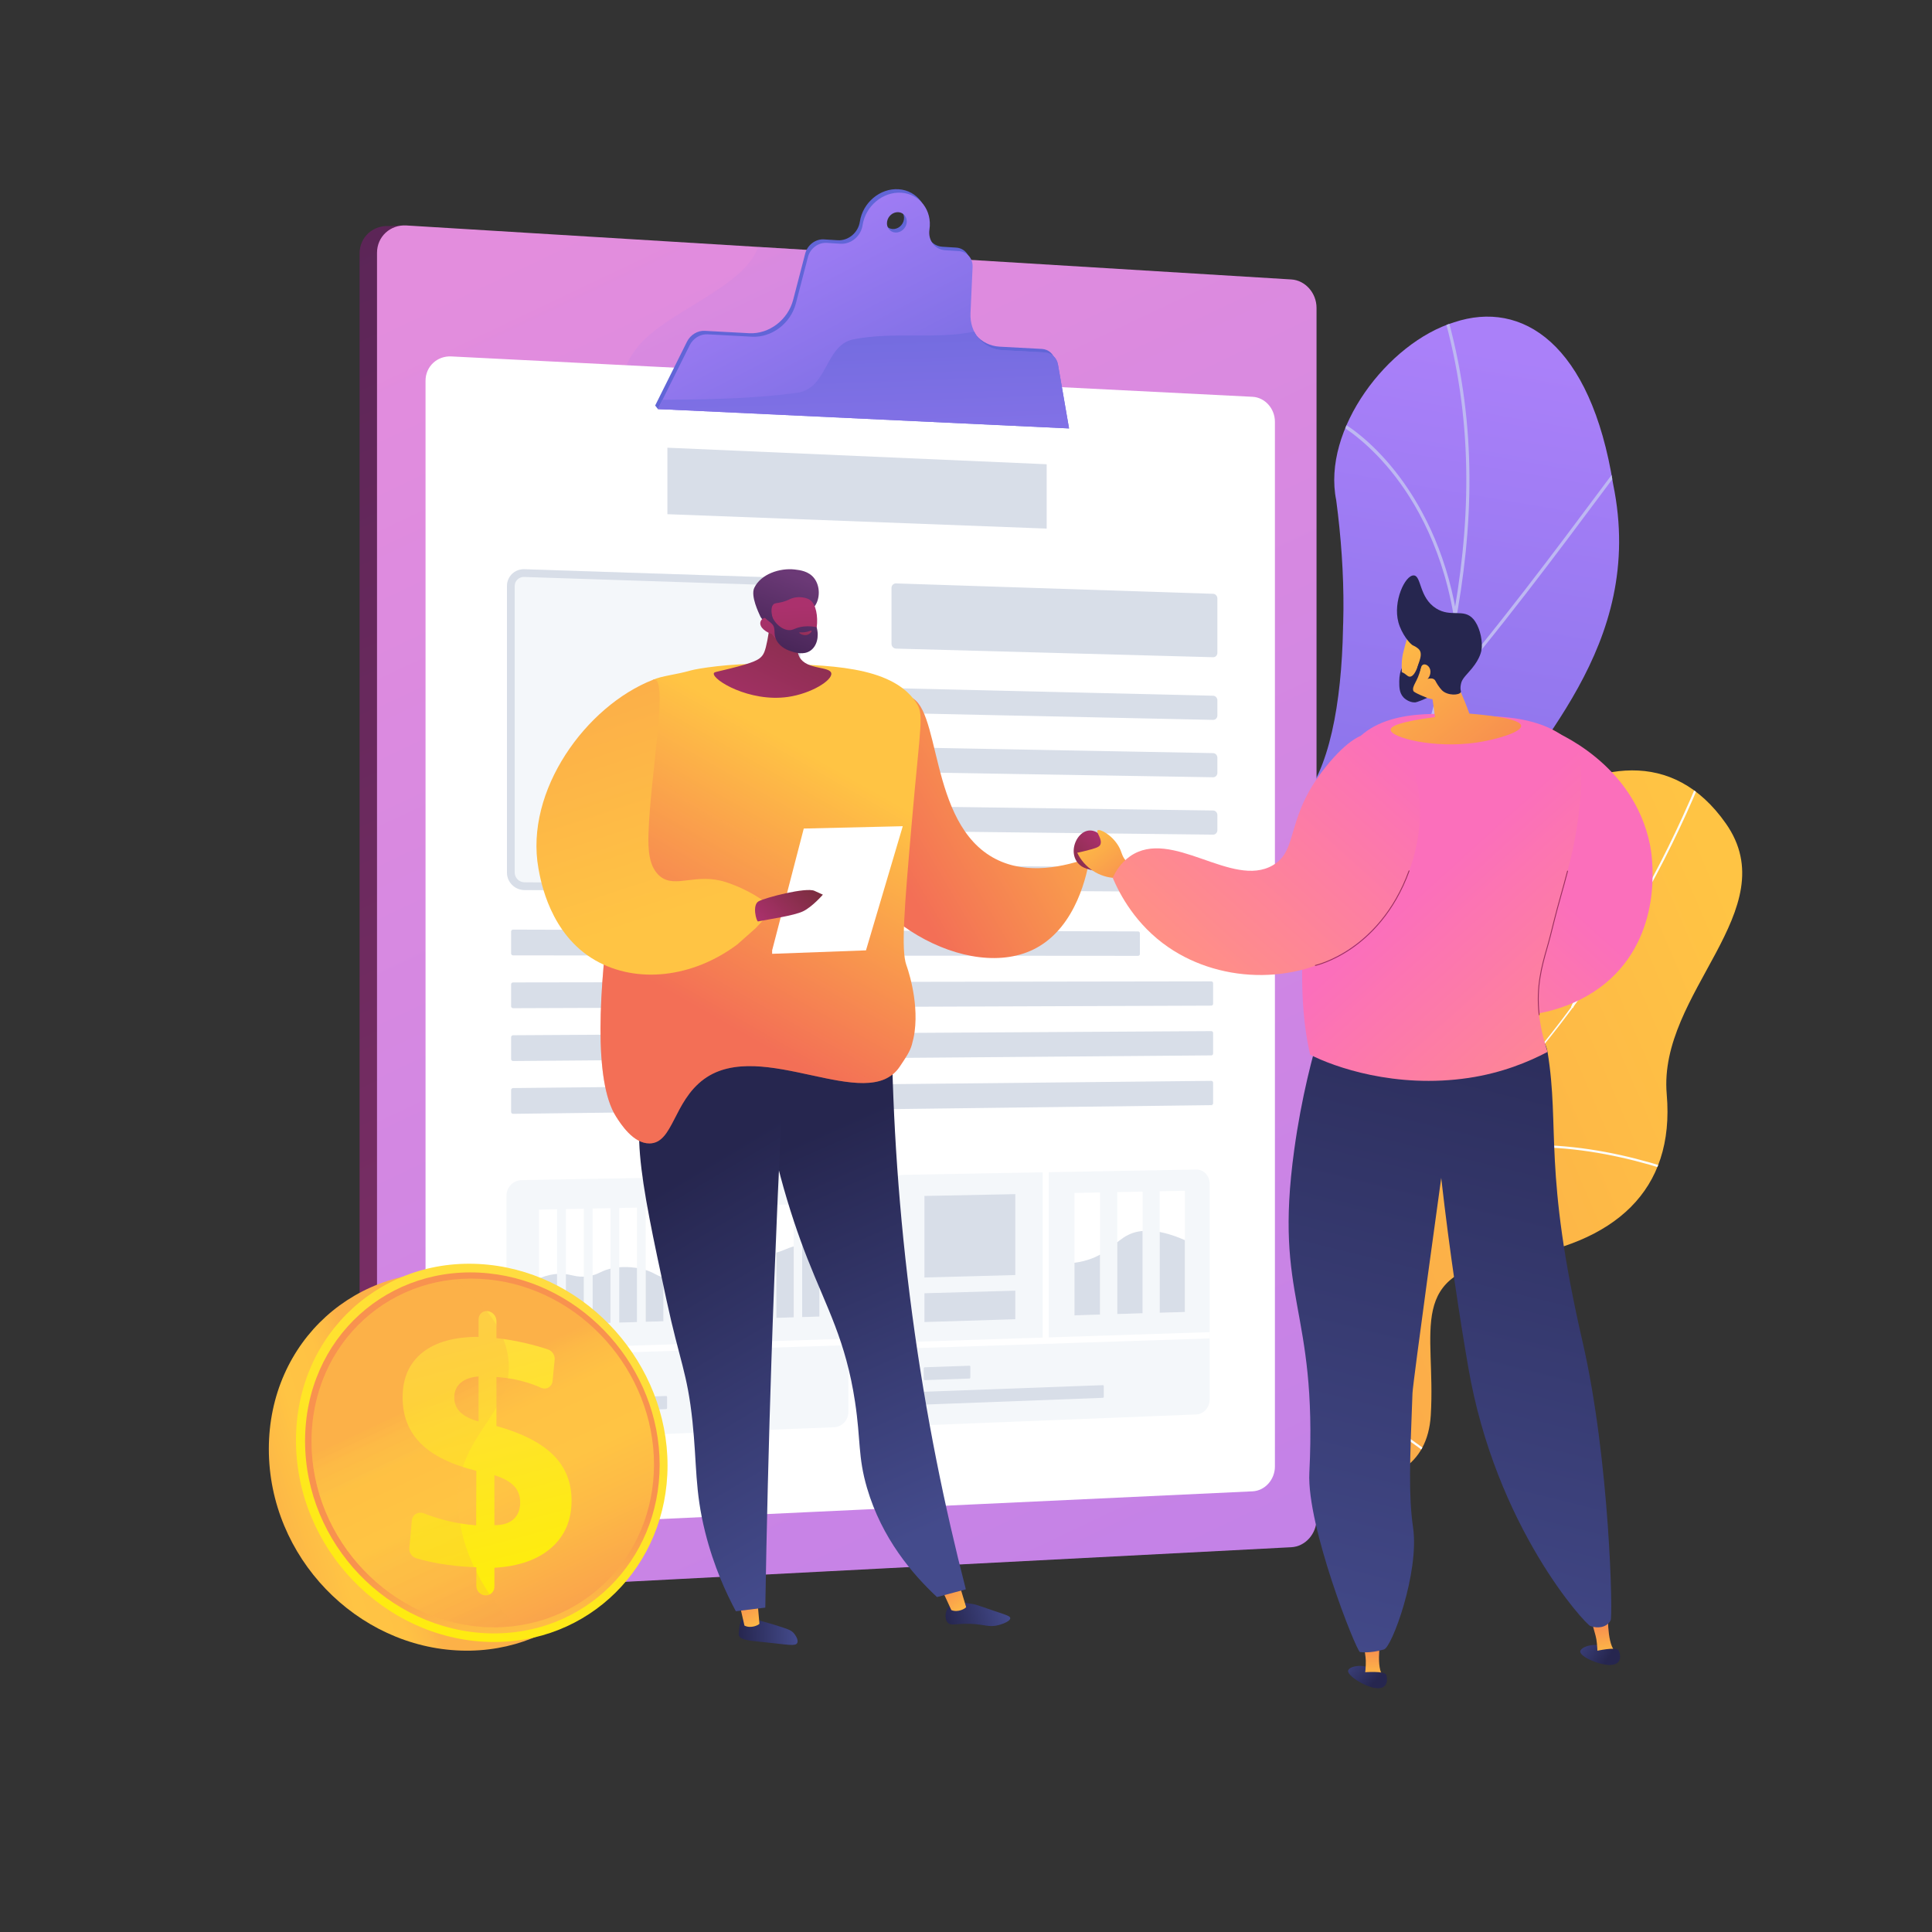 <?xml version="1.0" encoding="utf-8"?>
<!-- Generator: Adobe Illustrator 27.5.0, SVG Export Plug-In . SVG Version: 6.00 Build 0)  -->
<svg version="1.1" xmlns="http://www.w3.org/2000/svg" xmlns:xlink="http://www.w3.org/1999/xlink" x="0px" y="0px"
	 viewBox="0 0 3710 3710" style="enable-background:new 0 0 3710 3710;" xml:space="preserve">

<rect x="0" y="0" width="3710" height="3710" fill="#333333" stroke="none"/>

<g id="Illustration">
	<g>
		
		<g>
			<g>
				
					<linearGradient id="SVGID_1_" gradientUnits="userSpaceOnUse" x1="-4779.015" y1="-4185.861" x2="-4231.163" y2="-683.511" gradientTransform="matrix(-0.532 -0.847 -0.847 0.532 -2678.004 105.417)">
					<stop  offset="0" style="stop-color:#FFC444"/>
					<stop  offset="0.996" style="stop-color:#F36F56"/>
				</linearGradient>
				<path style="fill:url(#SVGID_1_);" d="M1866.048,2852.866c-17.567-9.672-47.258-46.199-51.071-58.912
					c-25.381-84.603-83.192-239.917-43.964-324.652c6.7-14.472,78.318-2.184,92.945-12.133
					c47.563-3.249,64.264-1.426,107.964-26.727c129.014-74.697,12.458-356.08,269.619-337.728
					c188.367,13.443,307.294,126.932,391.654-140.519c84.36-267.452,477.415-660.681,680.903-370.94
					c116.783,166.284-130.463,324.69-113.51,519.926c16.109,185.525-99.925,287.407-301.412,315.699
					c-201.487,28.292-141.58,134.525-151.671,300.842c-12.121,199.782-296.972,123.992-425.495,77.783
					C2218.513,2758.294,1929.87,2733.367,1866.048,2852.866z"/>
				<g>
					<defs>
						<path id="SVGID_00000116935136855815464210000004872699029035202997_" d="M1737.911,2430.401
							c-8.363,137.594-22.541,277.26-31.711,415.777c70.634,34.61,154.563,73.601,205.988-9.752
							c71.497-115.886,306.916-78.796,410.128-41.065c127.745,46.698,413.248,121.976,425.212-77.668
							c9.96-166.202-49.804-272.559,151.661-300.82c201.466-28.26,317.471-130.171,301.4-315.704
							c-16.912-195.244,230.246-353.555,113.509-519.92c-203.411-289.88-596.72,103.736-680.823,370.856
							c-84.103,267.121-204.156,154.982-391.518,140.363c-255.789-19.958-144.285,267.285-268.238,335.869
							C1876.346,2482.103,1830.172,2447.143,1737.911,2430.401z"/>
					</defs>
					<clipPath id="SVGID_00000121278535240241844110000008589187723629735850_">
						<use xlink:href="#SVGID_00000116935136855815464210000004872699029035202997_"  style="overflow:visible;"/>
					</clipPath>
					<g style="clip-path:url(#SVGID_00000121278535240241844110000008589187723629735850_);">
						<path style="fill:#FCFDFE;" d="M1792.369,2640.012l-0.335-4.25c654.795-51.663,1207.984-486.218,1479.776-1162.435l3.96,1.589
							c-128.812,320.478-328.765,596.991-578.244,799.645C2435.248,2487.616,2122.25,2613.985,1792.369,2640.012z"/>
						<path style="fill:#FCFDFE;" d="M2751.991,2801.337c-138.356-114.6-403.5-220.524-591.049-236.12l0.355-4.25
							c188.286,15.659,454.488,122.015,593.413,237.084L2751.991,2801.337z"/>
						<path style="fill:#FCFDFE;" d="M1920.791,2628.399l-1.499-3.993c91.568-34.419,162.219-113.81,209.987-235.963
							c35.026-89.568,57.163-199.616,65.795-327.094l4.255,0.29c-8.662,127.909-30.893,238.385-66.077,328.356
							C2085.025,2513.323,2013.544,2593.534,1920.791,2628.399z"/>
						<path style="fill:#FCFDFE;" d="M2731.819,2244.422l-1.704-3.91c169.265-73.756,359.788-36.358,489.814,8l-1.379,4.038
							C3089.24,2208.433,2899.83,2171.211,2731.819,2244.422z"/>
						<path style="fill:#FCFDFE;" d="M3020.514,1935.721l-3.845-1.845c89.929-187.558,45.755-401.378,11.421-512.139l4.074-1.264
							C3066.683,1531.833,3111.073,1746.849,3020.514,1935.721z"/>
					</g>
				</g>
			</g>
		</g>
		<g>
			<g>
				<defs>
					<path id="SVGID_00000013875001427425350380000008768090901515399608_" d="M2467.179,2810.137
						c-99.433-13.374-198.795-29.031-298.004-46.964c-1.592,1.476-36.782-213.868,64.305-328.273
						c199.951-221.683,61.03-416.722,20.659-532.807c-64.338-163.603-34.859-363.776,146.641-328.584
						c176.771,30.055,199.055-333.38,165.17-612.735c-27.658-135.827,98.767-302.599,226.493-341.929
						c130.349-43.437,261.999,40.568,305.362,311.452c64.456,313.467-162.521,505.773-245.494,664.353
						c-81.646,155.676,114.254,278.408-40.498,417.357c-130.087,123.372-294.852,212.937-232.302,365.126
						C2643.701,2527.571,2630.301,2651.374,2467.179,2810.137z"/>
				</defs>
				<clipPath id="SVGID_00000083782727896724638410000014963554671369785498_">
					<use xlink:href="#SVGID_00000013875001427425350380000008768090901515399608_"  style="overflow:visible;"/>
				</clipPath>
				
					<linearGradient id="SVGID_00000054960926969116873910000007085333951568752790_" gradientUnits="userSpaceOnUse" x1="-214.699" y1="-1049.448" x2="-927.38" y2="976.068" gradientTransform="matrix(-0.874 -0.487 -0.487 0.874 2094.822 1475.135)">
					<stop  offset="0" style="stop-color:#AA80F9"/>
					<stop  offset="0.996" style="stop-color:#6165D7"/>
				</linearGradient>
				
					<path style="clip-path:url(#SVGID_00000083782727896724638410000014963554671369785498_);fill:url(#SVGID_00000054960926969116873910000007085333951568752790_);" d="
					M2467.179,2810.137c-99.433-13.374-198.795-29.031-298.004-46.964c-1.592,1.476-36.782-213.868,64.305-328.273
					c199.951-221.683,61.03-416.722,20.659-532.807c-63.712-163.489-33.455-341.748,133.684-346.436
					c185.331-8.829,215.169-316.131,178.127-594.883c-27.658-135.827,98.767-302.599,226.493-341.929
					c130.349-43.437,261.999,40.568,305.362,311.452c64.456,313.467-162.521,505.773-245.494,664.353
					c-81.646,155.676,114.254,278.408-40.498,417.357c-130.087,123.372-294.852,212.937-232.302,365.126
					C2643.701,2527.571,2630.301,2651.374,2467.179,2810.137z"/>
				<g style="clip-path:url(#SVGID_00000083782727896724638410000014963554671369785498_);">
					<path style="fill:#BEB8F2;" d="M2329.603,2824.597c-0.052-1.916,89.179-457.081,247.374-901.074
						c21.692-71.771,45.346-144.219,68.217-214.282c127.382-390.176,247.698-758.715,108.125-1165.161l5.652-1.942
						c140.221,408.343,19.604,777.804-108.096,1168.96c-22.863,70.031-46.505,142.448-68.224,214.294
						c-159.047,446.396-246.817,896.479-247.078,899.276L2329.603,2824.597z"/>
					<path style="fill:#BEB8F2;" d="M2761.076,1347.695l-4.489-3.945c109.105-124.268,240.446-300.605,311.006-395.337
						c57.108-76.67,57.362-76.647,60.413-76.197l-0.423,2.956l1.424,2.565c-3.128,2.426-26.736,34.119-56.623,74.244
						C3001.773,1046.782,2870.342,1223.242,2761.076,1347.695z"/>
					<path style="fill:#BEB8F2;" d="M2790.755,1178.191c-24.503-139.916-83.253-231.541-128.223-283.768
						c-48.986-56.89-94.819-82.764-100.437-83.7l0.382-2.287l-2.132-3.097c1.476-1.017,3.182-0.609,5.817,0.496
						c37.723,15.843,187.392,125.291,230.479,371.322L2790.755,1178.191z"/>
					<path style="fill:#BEB8F2;" d="M2489.115,2214.067l-5.944-0.633c29.934-280.865-163.757-540.188-248.424-638.647
						c-4.549-5.288-6.013-7.006-6.551-7.907l5.134-3.058l-2.566,1.529l2.555-1.546c0.403,0.628,2.98,3.62,5.958,7.087
						c61.06,71.006,112.646,145.803,153.325,222.309C2470.742,1940.173,2503.214,2081.771,2489.115,2214.067z"/>
					<path style="fill:#BEB8F2;" d="M2532.007,2075.9l-5.12-3.083c116.458-193.434,366.49-210.39,370.564-209.989
						c0.016,0.001,0.03,0.003,0.038,0.006l2.258,2.768l-2.007,2.958l-0.98-2.794l-0.17,2.943
						C2894.211,1868.676,2647.302,1884.397,2532.007,2075.9z M2895.764,1862.922l0.986,2.813L2895.764,1862.922z"/>
					<path style="fill:#BEB8F2;" d="M2345.255,2750.219c1.393-56.934-20.175-153.726-130.811-291.523
						c-6.279-7.819-6.279-7.819-6.075-9.364l5.924,0.782l-2.962-0.391l2.679-1.267c0.36,0.603,2.554,3.335,5.092,6.499
						c111.768,139.206,133.544,237.479,132.129,295.407L2345.255,2750.219z"/>
					<path style="fill:#BEB8F2;" d="M2375.073,2642.781l-5.758-1.594c28.172-101.885,168.924-177.884,250.316-214.116
						c2.581-1.149,4.243-1.884,4.836-2.198l2.795,5.281c-0.636,0.337-2.423,1.137-5.202,2.375
						C2541.632,2468.335,2402.594,2543.261,2375.073,2642.781z"/>
				</g>
			</g>
		</g>
		<g>
			
				<linearGradient id="SVGID_00000122714979416751596450000014356077752304608164_" gradientUnits="userSpaceOnUse" x1="-279.404" y1="-2148.446" x2="2803.572" y2="4353.832">
				<stop  offset="0" style="stop-color:#311944"/>
				<stop  offset="1" style="stop-color:#A03976"/>
			</linearGradient>
			<path style="fill:url(#SVGID_00000122714979416751596450000014356077752304608164_);" d="M2494.646,2918.202
				c0,28.474-21.625,52.68-48.36,54.069l-1699.236,88.267c-31.198,1.621-56.55-22.082-56.55-52.945V486.566
				c0-30.863,25.352-54.335,56.55-52.432l22.763-1.216l1676.474,104.886c26.735,1.632,48.36,26.034,48.36,54.508V2918.202z"/>
			
				<linearGradient id="SVGID_00000046332001770731683500000012793172468495240590_" gradientUnits="userSpaceOnUse" x1="982.982" y1="442.268" x2="4065.959" y2="6944.547">
				<stop  offset="0.004" style="stop-color:#E38DDD"/>
				<stop  offset="1" style="stop-color:#9571F6"/>
			</linearGradient>
			<path style="fill:url(#SVGID_00000046332001770731683500000012793172468495240590_);" d="M2528.123,2917.034
				c0,28.474-21.624,52.681-48.36,54.07l-1699.236,88.266c-31.198,1.621-56.55-22.082-56.55-52.945V485.398
				c0-30.863,25.352-54.336,56.55-52.432l1699.236,103.671c26.736,1.631,48.36,26.033,48.36,54.507V2917.034z"/>
			
				<linearGradient id="SVGID_00000182523527122157028180000015066618333686188200_" gradientUnits="userSpaceOnUse" x1="1297.315" y1="238.6" x2="1765.308" y2="1225.641">
				<stop  offset="0.004" style="stop-color:#E38DDD"/>
				<stop  offset="1" style="stop-color:#9571F6"/>
			</linearGradient>
			<path style="opacity:0.3;fill:url(#SVGID_00000182523527122157028180000015066618333686188200_);" d="M1221.359,669.98
				c-42.236,54.303-48.269,156.874,24.135,199.109c156.873,96.538,362.016,66.37,512.857-36.201
				c111.017-77.713,63.738-221.79,31.969-338.315l-334.195-20.389C1427.369,554.56,1274.327,599.358,1221.359,669.98z"/>
			<path style="fill:#FFFFFF;" d="M2448.198,2816.129c0,25.21-19.214,46.546-42.963,47.658l-1538.583,72.01
				c-27.311,1.279-49.498-19.664-49.498-46.778V731.058c0-27.115,22.187-47.978,49.498-46.601l1538.583,77.514
				c23.749,1.196,42.963,22.601,42.963,47.811V2816.129z"/>
			<path style="fill:#6165D7;" d="M2026.384,693.341c-2.292-13.227-12.612-22.58-25.709-23.284l-80.97-4.349
				c-36.593-1.966-63.056-32.476-61.321-70.829l4.018-88.837c0.742-16.423-10.603-29.593-26.356-30.573l-26.14-1.624
				c-19.886-1.236-33.493-19.041-30.355-39.771c5.549-36.672-18.559-68.314-53.949-70.682
				c-35.504-2.375-68.895,25.596-74.477,62.481c-1.515,10.014-6.815,19.375-14.739,26.026c-7.929,6.655-17.837,10.053-27.549,9.45
				l-26.682-1.658c-16.141-1.003-31.612,10.678-35.893,27.12l-23.179,89.028c-10.02,38.483-46.344,66.075-84.431,64.028
				l-85.192-4.576c-13.901-0.747-27.648,7.594-34.216,20.773l-61.143,122.689l5.255,6.714l784.269,30.506L2026.384,693.341z
				 M1714.039,439.794c-10.4-0.66-17.515-9.941-15.883-20.732c1.633-10.79,11.393-18.987,21.791-18.309
				c10.388,0.678,17.481,9.958,15.851,20.73C1734.168,432.255,1724.431,440.452,1714.039,439.794z"/>
			
				<linearGradient id="SVGID_00000010282701793886786800000009591235806401785229_" gradientUnits="userSpaceOnUse" x1="1455.203" y1="370.373" x2="1803.985" y2="1043.022">
				<stop  offset="0" style="stop-color:#AA80F9"/>
				<stop  offset="0.996" style="stop-color:#6165D7"/>
			</linearGradient>
			<path style="fill:url(#SVGID_00000010282701793886786800000009591235806401785229_);" d="M2031.639,700.056
				c-2.292-13.227-12.612-22.58-25.709-23.284l-80.969-4.349c-36.593-1.966-63.057-32.475-61.322-70.829l4.018-88.837
				c0.743-16.423-10.603-29.593-26.356-30.573l-26.139-1.625c-19.886-1.235-33.493-19.04-30.355-39.77
				c5.55-36.672-18.559-68.314-53.95-70.682c-35.504-2.375-68.895,25.596-74.476,62.481c-1.516,10.015-6.815,19.375-14.738,26.027
				c-7.929,6.655-17.836,10.053-27.549,9.45l-26.682-1.658c-16.141-1.004-31.612,10.678-35.894,27.119l-23.179,89.028
				c-10.02,38.484-46.344,66.074-84.429,64.029l-85.193-4.576c-13.901-0.746-27.648,7.595-34.216,20.774l-61.142,122.688
				l789.524,37.222L2031.639,700.056z M1719.295,446.508c-10.401-0.659-17.516-9.941-15.884-20.731
				c1.633-10.791,11.393-18.987,21.792-18.309c10.388,0.677,17.481,9.958,15.851,20.73
				C1739.423,438.969,1729.686,447.168,1719.295,446.508z"/>
			<polygon style="fill:#D8DEE8;" points="2009.916,1015.057 1281.591,987.392 1281.591,859.728 2009.916,891.479 			"/>
			<g>
				<path style="fill:#D8DEE8;" d="M2337.726,1253.593c0,4.802-3.677,8.595-8.213,8.472l-608.876-16.539
					c-4.797-0.13-8.688-4.241-8.688-9.182v-107.356c0-4.942,3.891-8.819,8.688-8.662l608.876,19.954
					c4.536,0.149,8.213,4.163,8.213,8.965V1253.593z"/>
				<path style="fill:#D8DEE8;" d="M2337.726,1373.88c0,4.802-3.677,8.616-8.213,8.519l-608.876-13.163
					c-4.797-0.103-8.688-4.192-8.688-9.134v-29.822c0-4.94,3.891-8.854,8.688-8.739l608.876,14.464
					c4.536,0.108,8.213,4.089,8.213,8.89V1373.88z"/>
				<path style="fill:#D8DEE8;" d="M2337.726,1484.025c0,4.802-3.677,8.634-8.213,8.559l-608.876-10.071
					c-4.797-0.08-8.688-4.15-8.688-9.09v-29.821c0-4.941,3.891-8.874,8.688-8.784l608.876,11.373
					c4.536,0.084,8.213,4.046,8.213,8.849V1484.025z"/>
				<path style="fill:#D8DEE8;" d="M2337.726,1594.168c0,4.802-3.677,8.653-8.213,8.601l-608.876-6.98
					c-4.797-0.055-8.688-4.105-8.688-9.045v-29.822c0-4.941,3.891-8.893,8.688-8.828l608.876,8.281
					c4.536,0.062,8.213,4.005,8.213,8.807V1594.168z"/>
				<path style="fill:#D8DEE8;" d="M2337.726,1704.312c0,4.803-3.677,8.672-8.213,8.643l-608.876-3.889
					c-4.797-0.031-8.688-4.061-8.688-9.002v-29.821c0-4.941,3.891-8.913,8.688-8.873l608.876,5.19
					c4.536,0.039,8.213,3.964,8.213,8.766V1704.312z"/>
			</g>
			<g>
				<path style="fill:#F4F7FA;" d="M1504.729,1712.201l-497.655-3.078c-18.529-0.114-33.573-15.208-33.573-33.711v-549.92
					c0-18.503,15.043-33.009,33.573-32.398l497.655,16.393c17.709,0.583,32.045,15.689,32.045,33.74v536.486
					C1536.774,1697.766,1522.438,1712.311,1504.729,1712.201z"/>
				<path style="fill:#D8DEE8;" d="M1005.948,1107.919l0.638,0.011l497.654,16.393c9.755,0.321,17.692,8.803,17.692,18.906v536.486
					c0,9.73-7.628,17.645-17.111,17.645l-497.653-3.079c-10.379-0.064-18.822-8.528-18.822-18.868v-549.92
					C988.344,1115.639,996.077,1107.92,1005.948,1107.919z M1005.948,1093.076c-18.008,0.001-32.447,14.291-32.447,32.417v549.92
					c0,18.503,15.043,33.597,33.573,33.711l497.655,3.08c0.066,0,0.132,0,0.198,0c17.617,0,31.847-14.505,31.847-32.488v-536.486
					c0-18.052-14.336-33.157-32.045-33.74l-497.655-16.393C1006.697,1093.082,1006.322,1093.076,1005.948,1093.076z"/>
			</g>
			<g>
				<g>
					<path style="fill:#F4F7FA;" d="M2322.809,2687.846c0,15.068-11.547,27.742-25.808,28.309l-562.86,22.39
						c-15.029,0.598-27.227-11.478-27.227-26.974v-426.956c0-15.496,12.198-28.278,27.227-28.55l562.86-10.211
						c14.261-0.259,25.808,11.747,25.808,26.814V2687.846z"/>
					<polygon style="fill:#FFFFFF;" points="2322.836,2558.115 1706.698,2578.168 1706.698,2590.542 2322.836,2570.147 					"/>
					<polygon style="fill:#FFFFFF;" points="2002.236,2251.152 2002.236,2577.258 2013.936,2576.873 2013.936,2250.94 					"/>
				</g>
				<g>
					<polygon style="fill:#D8DEE8;" points="1949.668,2448.446 1775.161,2453.162 1775.161,2296.585 1949.668,2293.096 					"/>
					<polygon style="fill:#D8DEE8;" points="1949.668,2533.3 1775.161,2538.687 1775.161,2483.425 1949.668,2478.471 					"/>
				</g>
				<g>
					<path style="fill:#D8DEE8;" d="M1861.493,2647.195l-85.821,3.08c-1.017,0.036-1.842-0.785-1.842-1.836v-20.886
						c0-1.05,0.826-1.93,1.842-1.966l85.821-2.985c1.009-0.035,1.828,0.785,1.828,1.831v20.802
						C1863.321,2646.281,1862.502,2647.159,1861.493,2647.195z"/>
					<path style="fill:#D8DEE8;" d="M2117.765,2684.22l-342.093,12.998c-1.017,0.039-1.842-0.781-1.842-1.832V2674.5
						c0-1.05,0.826-1.932,1.842-1.969l342.093-12.619c0.986-0.036,1.786,0.773,1.786,1.806v20.562
						C2119.551,2683.314,2118.751,2684.182,2117.765,2684.22z"/>
				</g>
				<g>
					<polygon style="fill:#FFFFFF;" points="2112.345,2524.39 2063.25,2525.897 2063.25,2290.825 2112.345,2289.844 					"/>
					<polygon style="fill:#FFFFFF;" points="2194.12,2521.88 2145.392,2523.376 2145.392,2289.184 2194.12,2288.208 					"/>
					<polygon style="fill:#FFFFFF;" points="2275.287,2519.389 2226.92,2520.874 2226.92,2287.553 2275.287,2286.586 					"/>
					<g>
						<defs>
							<path id="SVGID_00000177443614892204372500000011691058206728965798_" d="M2043.887,2426.07c0,36.074,0,72.147,0,108.221
								c82.623-2.565,164.625-5.111,246.017-7.639c0-46.138,0-92.277,0-138.414c-65.3-32.273-102.01-27.509-123.552-16.836
								c-24.211,11.994-38.222,35.894-78.527,48.237C2069.768,2425.17,2053.945,2426.084,2043.887,2426.07z"/>
						</defs>
						<clipPath id="SVGID_00000019664878452395479580000012209437091328217987_">
							<use xlink:href="#SVGID_00000177443614892204372500000011691058206728965798_"  style="overflow:visible;"/>
						</clipPath>
						<g style="clip-path:url(#SVGID_00000019664878452395479580000012209437091328217987_);">
							<polygon style="fill:#D8DEE8;" points="2112.345,2524.39 2063.25,2525.897 2063.25,2403.815 2112.345,2402.582 							"/>
							<polygon style="fill:#D8DEE8;" points="2194.12,2521.88 2145.392,2523.376 2145.392,2343.526 2194.12,2342.431 							"/>
							<polygon style="fill:#D8DEE8;" points="2275.287,2519.389 2226.92,2520.874 2226.92,2362.319 2275.287,2361.186 							"/>
						</g>
					</g>
				</g>
			</g>
			<g>
				<g>
					<path style="fill:#F4F7FA;" d="M1601.615,2740.732l-599.949,23.783c-16.033,0.635-29.047-11.823-29.047-27.828v-440.999
						c0-16.005,13.014-29.214,29.047-29.503l599.949-10.8c15.188-0.274,27.485,12.11,27.485,27.659v428.445
						C1629.1,2727.038,1616.803,2740.131,1601.615,2740.732z"/>
					<polygon style="fill:#FFFFFF;" points="972.632,2591.72 972.632,2604.5 1629.083,2583.066 1629.083,2570.649 					"/>
				</g>
				<g>
					<path style="fill:#D8DEE8;" d="M1161.29,2662.068l-112.29,3.979c-1.085,0.038-1.965-0.81-1.965-1.895v-21.567
						c0-1.085,0.879-1.995,1.965-2.032l112.29-3.854c1.074-0.037,1.945,0.808,1.945,1.887v21.459
						C1163.234,2661.125,1162.364,2662.03,1161.29,2662.068z"/>
					<path style="fill:#D8DEE8;" d="M1279.037,2705.886L1049,2714.524c-1.085,0.041-1.965-0.806-1.965-1.89v-21.568
						c0-1.085,0.879-1.996,1.965-2.035l230.037-8.382c1.063-0.039,1.925,0.8,1.925,1.874v21.349
						C1280.962,2704.944,1280.1,2705.846,1279.037,2705.886z"/>
				</g>
				<g>
					<polygon style="fill:#FFFFFF;" points="1069.738,2543.382 1035.081,2544.426 1035.081,2322.825 1069.738,2322.115 					"/>
					<polygon style="fill:#FFFFFF;" points="1121.133,2541.834 1086.631,2542.873 1086.631,2321.768 1121.133,2321.061 					"/>
					<polygon style="fill:#FFFFFF;" points="1172.298,2540.292 1137.95,2541.327 1137.95,2320.717 1172.298,2320.013 					"/>
					<polygon style="fill:#FFFFFF;" points="1223.235,2538.758 1189.04,2539.788 1189.04,2319.67 1223.235,2318.969 					"/>
					<polygon style="fill:#FFFFFF;" points="1273.947,2537.229 1239.904,2538.255 1239.904,2318.628 1273.947,2317.93 					"/>
					<polygon style="fill:#FFFFFF;" points="1324.433,2535.708 1290.541,2536.73 1290.541,2317.589 1324.433,2316.895 					"/>
					<polygon style="fill:#FFFFFF;" points="1374.696,2534.194 1340.953,2535.211 1340.953,2316.557 1374.696,2315.865 					"/>
					<polygon style="fill:#FFFFFF;" points="1424.735,2532.687 1391.142,2533.699 1391.142,2315.528 1424.735,2314.84 					"/>
					<polygon style="fill:#FFFFFF;" points="1474.555,2531.186 1441.11,2532.194 1441.11,2314.504 1474.555,2313.819 					"/>
					<polygon style="fill:#FFFFFF;" points="1524.156,2529.691 1490.858,2530.695 1490.858,2313.484 1524.156,2312.803 					"/>
					<polygon style="fill:#FFFFFF;" points="1573.54,2528.203 1540.387,2529.202 1540.387,2312.47 1573.54,2311.79 					"/>
					<g>
						<defs>
							<path id="SVGID_00000152953380706544810910000015392384471143154838_" d="M1007.439,2470.396
								c29.638-20.404,53.367-24.552,70.03-24.273c21.092,0.353,27.867,7.748,50.727,4.779c23.311-3.028,25.112-11.883,51.173-16.2
								c4.304-0.713,25.001-3.908,50.278,1.414c29.826,6.279,30.986,17.055,49.389,16.22c16.97-0.771,18.226-10.049,51.829-24.854
								c15.855-6.985,30.658-13.508,50.274-15.336c21.368-1.99,22.891,3.978,50.051,3.438c21.589-0.429,38.514-4.56,49.176-7.227
								c28.945-7.238,32.68-13.578,52.219-16.585c11.593-1.785,29.224-2.468,51.978,4.724c0,48.228,0,96.456,0,144.684
								c-188.914,5.804-381.034,11.706-576.444,17.708C1007.893,2529.391,1007.667,2499.894,1007.439,2470.396z"/>
						</defs>
						<clipPath id="SVGID_00000006671177281096732730000003228553266808715910_">
							<use xlink:href="#SVGID_00000152953380706544810910000015392384471143154838_"  style="overflow:visible;"/>
						</clipPath>
						<g style="clip-path:url(#SVGID_00000006671177281096732730000003228553266808715910_);">
							<polygon style="fill:#D8DEE8;" points="1069.738,2543.382 1035.081,2544.426 1035.081,2429.34 1069.738,2428.47 							"/>
							<polygon style="fill:#D8DEE8;" points="1121.133,2541.834 1086.631,2542.873 1086.631,2373.074 1121.133,2372.291 							"/>
							<polygon style="fill:#D8DEE8;" points="1172.298,2540.292 1137.95,2541.327 1137.95,2391.409 1172.298,2390.6 							"/>
							<polygon style="fill:#D8DEE8;" points="1223.235,2538.758 1189.04,2539.788 1189.04,2388.541 1223.235,2387.737 							"/>
							<polygon style="fill:#D8DEE8;" points="1273.947,2537.229 1239.904,2538.255 1239.904,2369.59 1273.947,2368.817 							"/>
							<polygon style="fill:#D8DEE8;" points="1324.433,2535.708 1290.541,2536.73 1290.541,2387.811 1324.433,2387.012 							"/>
							<polygon style="fill:#D8DEE8;" points="1374.696,2534.194 1340.953,2535.211 1340.953,2374.239 1374.696,2373.461 							"/>
							<polygon style="fill:#D8DEE8;" points="1424.735,2532.687 1391.142,2533.699 1391.142,2389.144 1424.735,2388.346 							"/>
							<polygon style="fill:#D8DEE8;" points="1474.555,2531.186 1441.11,2532.194 1441.11,2384.261 1474.555,2383.472 							"/>
							<polygon style="fill:#D8DEE8;" points="1524.156,2529.691 1490.858,2530.695 1490.858,2363.887 1524.156,2363.131 							"/>
							<polygon style="fill:#D8DEE8;" points="1573.54,2528.203 1540.387,2529.202 1540.387,2372.304 1573.54,2371.537 							"/>
						</g>
					</g>
				</g>
			</g>
			<g>
				<path style="fill:#D8DEE8;" d="M1302.427,1834.847l-317.161-0.233c-2.112-0.001-3.824-1.71-3.824-3.816v-41.872
					c0-2.106,1.712-3.808,3.824-3.802l317.161,0.914c2.053,0.006,3.718,1.694,3.718,3.77v41.282
					C1306.146,1833.166,1304.481,1834.848,1302.427,1834.847z"/>
				<path style="fill:#D8DEE8;" d="M1526.506,1934.05l-541.239,1.984c-2.112,0.007-3.824-1.693-3.824-3.799v-41.872
					c0-2.106,1.712-3.815,3.824-3.818l541.239-0.821c2.013-0.003,3.645,1.661,3.645,3.716v40.876
					C1530.151,1932.37,1528.519,1934.043,1526.506,1934.05z"/>
				<path style="fill:#D8DEE8;" d="M1526.506,2033.089l-541.239,4.365c-2.112,0.017-3.824-1.676-3.824-3.782V1991.8
					c0-2.105,1.712-3.824,3.824-3.835l541.239-3.204c2.013-0.012,3.645,1.644,3.645,3.701v40.875
					C1530.151,2031.393,1528.519,2033.071,1526.506,2033.089z"/>
				<path style="fill:#D8DEE8;" d="M1526.506,2132.127l-541.239,6.747c-2.112,0.026-3.824-1.659-3.824-3.765v-41.872
					c0-2.105,1.712-3.83,3.824-3.851l541.239-5.586c2.013-0.021,3.645,1.628,3.645,3.684v40.875
					C1530.151,2130.415,1528.519,2132.102,1526.506,2132.127z"/>
			</g>
			<g>
				<path style="fill:#D8DEE8;" d="M2185.495,1835.496l-469.959-0.346c-1.981-0.001-3.587-1.655-3.587-3.695v-40.545
					c0-2.04,1.606-3.688,3.587-3.682l469.959,1.354c1.898,0.006,3.436,1.628,3.436,3.624v39.679
					C2188.93,1833.88,2187.392,1835.497,2185.495,1835.496z"/>
				<path style="fill:#D8DEE8;" d="M2326.121,1931.119l-610.586,2.238c-1.981,0.007-3.587-1.64-3.587-3.679v-40.546
					c0-2.039,1.606-3.694,3.587-3.697l610.586-0.927c1.873-0.003,3.392,1.602,3.392,3.585v39.424
					C2329.513,1929.499,2327.994,1931.112,2326.121,1931.119z"/>
				<path style="fill:#D8DEE8;" d="M2326.121,2026.639l-610.586,4.925c-1.981,0.016-3.587-1.624-3.587-3.663v-40.546
					c0-2.039,1.606-3.7,3.587-3.713l610.586-3.614c1.873-0.01,3.392,1.588,3.392,3.57v39.423
					C2329.513,2025.004,2327.994,2026.624,2326.121,2026.639z"/>
				<path style="fill:#D8DEE8;" d="M2326.121,2122.159l-610.586,7.612c-1.981,0.024-3.587-1.609-3.587-3.648v-40.545
					c0-2.04,1.606-3.709,3.587-3.729l610.586-6.301c1.873-0.02,3.392,1.572,3.392,3.555v39.423
					C2329.513,2120.509,2327.994,2122.135,2326.121,2122.159z"/>
			</g>
			
				<linearGradient id="SVGID_00000140016173642558586450000018010875062450702760_" gradientUnits="userSpaceOnUse" x1="1677.854" y1="1376.39" x2="1643.599" y2="382.99">
				<stop  offset="0" style="stop-color:#AA80F9"/>
				<stop  offset="0.996" style="stop-color:#6165D7"/>
			</linearGradient>
			<path style="fill:url(#SVGID_00000140016173642558586450000018010875062450702760_);" d="M2005.93,676.773l-80.969-4.349
				c-24.298-1.305-44.068-15.236-54.145-35.65c-75.032,15.698-154.084-0.705-233.137,15.106
				c-54.303,12.067-48.269,96.538-108.604,102.571c-86.545,11.695-172.176,12.51-256.906,13.34l-8.811,17.679l789.524,37.222
				l-21.242-122.636C2029.347,686.829,2019.027,677.476,2005.93,676.773z"/>
		</g>
		<g>
			<g>
				
					<linearGradient id="SVGID_00000067947118836638169790000005053911888092865193_" gradientUnits="userSpaceOnUse" x1="318.601" y1="1463.836" x2="828.169" y2="1690.311" gradientTransform="matrix(-0.994 0.11 0.11 0.994 2352.231 -108.488)">
					<stop  offset="0" style="stop-color:#FFC444"/>
					<stop  offset="0.996" style="stop-color:#F36F56"/>
				</linearGradient>
				<path style="fill:url(#SVGID_00000067947118836638169790000005053911888092865193_);" d="M2092.611,1646.828
					c-4.876,29.967-24.883,131.326-102.58,173.562c-127.996,69.577-352.685-58.363-379.159-225.699
					c-20.234-127.892,77.3-265.565,131.186-257.686c67.657,9.891,37.098,244.926,170.359,312.743
					C1973.412,1680.787,2044.235,1664.336,2092.611,1646.828z"/>
				
					<linearGradient id="SVGID_00000060737424032722929620000012815256138233602749_" gradientUnits="userSpaceOnUse" x1="159.77" y1="1618.801" x2="243.625" y2="1694.669" gradientTransform="matrix(-1 0 0 1 2286.564 0)">
					<stop  offset="0" style="stop-color:#AB316D"/>
					<stop  offset="1" style="stop-color:#792D3D"/>
				</linearGradient>
				<path style="fill:url(#SVGID_00000060737424032722929620000012815256138233602749_);" d="M2145.347,1644.405
					c-13.499-16.985-20.982-34.25-37.462-44.984c-34.038-22.17-66.12,40.519-30.652,64.357c9.898,6.652,34.17,10.68,52.225,12.177
					c16.243,1.347-16.304-15.099,5.928-18.01C2149.997,1656.031,2136.78,1641.371,2145.347,1644.405z"/>
				
					<linearGradient id="SVGID_00000041995720885514983530000003418527381149083783_" gradientUnits="userSpaceOnUse" x1="765.699" y1="3141.221" x2="878.4" y2="3141.221" gradientTransform="matrix(-1 0.029 0.029 1 2205.675 -31.239)">
					<stop  offset="0" style="stop-color:#444B8C"/>
					<stop  offset="0.996" style="stop-color:#26264F"/>
				</linearGradient>
				<path style="fill:url(#SVGID_00000041995720885514983530000003418527381149083783_);" d="M1426.9,3107.798
					c-6.163,5.01-7.297,17.52-8.036,25.698c-0.333,3.653-0.497,5.48-0.089,6.77c2.977,9.411,21.23,10.401,49.853,13.326
					c45.231,4.621,58.691,8.181,62.231,1.45c3.318-6.308-4.71-16.636-5.615-17.775c-4.86-6.122-10.825-8.349-22.358-12.145
					c-21.34-7.024-35.759-10.87-40.125-12.034C1435.502,3105.81,1430.948,3104.51,1426.9,3107.798z"/>
				
					<linearGradient id="SVGID_00000173153016459120912730000011667887922120393605_" gradientUnits="userSpaceOnUse" x1="1204.007" y1="3171.426" x2="1253.451" y2="3069.088" gradientTransform="matrix(-0.993 0.122 0.122 0.993 2272.939 -162.682)">
					<stop  offset="0" style="stop-color:#FFC444"/>
					<stop  offset="0.996" style="stop-color:#F36F56"/>
				</linearGradient>
				<path style="fill:url(#SVGID_00000173153016459120912730000011667887922120393605_);" d="M1453.8,3066.476l4.527,51.543
					c-1.285,2.489-16.605,9.955-28.775,3.552l-11.63-50.665L1453.8,3066.476z"/>
				
					<linearGradient id="SVGID_00000054986021596115744600000008677150940021951382_" gradientUnits="userSpaceOnUse" x1="1149.403" y1="3202.523" x2="1269.141" y2="3202.523" gradientTransform="matrix(-0.964 0.265 0.265 0.964 2192.85 -308.919)">
					<stop  offset="0" style="stop-color:#444B8C"/>
					<stop  offset="0.996" style="stop-color:#26264F"/>
				</linearGradient>
				<path style="fill:url(#SVGID_00000054986021596115744600000008677150940021951382_);" d="M1822.315,3085.004
					c-7.386,8.157-9.069,23.177-2.646,30.577c6.313,7.276,15.807,1.819,42.732,2.622c28.841,0.863,36.372,7.674,55.971,2.266
					c7.918-2.188,21.902-7.497,21.636-13.151c-0.186-3.977-7.306-6.03-31.085-13.996c-33.753-11.306-33.604-11.924-40.772-13.112
					C1850.149,3077.229,1832.072,3074.234,1822.315,3085.004z"/>
				
					<linearGradient id="SVGID_00000074443149093421846010000005075319108877083264_" gradientUnits="userSpaceOnUse" x1="994.132" y1="3195.827" x2="1044.626" y2="3091.317" gradientTransform="matrix(-0.98 0.198 0.198 0.98 2204.06 -227.184)">
					<stop  offset="0" style="stop-color:#FFC444"/>
					<stop  offset="0.996" style="stop-color:#F36F56"/>
				</linearGradient>
				<path style="fill:url(#SVGID_00000074443149093421846010000005075319108877083264_);" d="M1840.795,3037.964l14.465,48.118
					c-1.093,2.582-15.799,11.191-28.419,5.737l-21.484-46.703L1840.795,3037.964z"/>
				
					<linearGradient id="SVGID_00000083789442931741505380000017626764327346403515_" gradientUnits="userSpaceOnUse" x1="1894.255" y1="2888.765" x2="1574.891" y2="2168.842">
					<stop  offset="0" style="stop-color:#444B8C"/>
					<stop  offset="0.996" style="stop-color:#26264F"/>
				</linearGradient>
				<path style="fill:url(#SVGID_00000083789442931741505380000017626764327346403515_);" d="M1712.266,1984.105
					c2.072,161.713,13.107,343.541,39.586,541.085c26.168,195.243,62.842,371.654,102.847,526.782
					c-18.456,4.966-36.912,9.931-55.368,14.897c-46.824-43.661-105.892-112.39-134.393-209.516
					c-17.69-60.282-11.795-91.259-23.015-165.405c-17.866-118.056-54.055-179.908-91.458-275.108
					c-33.611-85.547-73.342-211.096-94.643-378.915C1541.303,2019.987,1626.785,2002.045,1712.266,1984.105z"/>
				
					<linearGradient id="SVGID_00000151521964974079087810000010338330302885070495_" gradientUnits="userSpaceOnUse" x1="1258.71" y1="3007.668" x2="939.351" y2="2287.758" gradientTransform="matrix(0.993 -0.122 0.122 0.993 83.005 108.124)">
					<stop  offset="0" style="stop-color:#444B8C"/>
					<stop  offset="0.996" style="stop-color:#26264F"/>
				</linearGradient>
				<path style="fill:url(#SVGID_00000151521964974079087810000010338330302885070495_);" d="M1508.97,1984.845
					c-11.296,205.672-20.587,415.172-27.627,628.383c-5.285,159.993-9.164,317.957-11.743,473.842
					c-18.852,2.328-37.705,4.657-56.559,6.982c-18.216-33.916-42.412-85.77-58.987-152.231
					c-20.131-80.718-15.469-128.654-24.298-212.313c-9.906-93.83-24.293-114.272-49.782-232.637
					c-51.732-240.217-77.599-360.329-19.891-435.042C1278.815,2037.574,1337.541,1976.729,1508.97,1984.845z"/>
				
					<linearGradient id="SVGID_00000039821986190049588570000007947713100096491143_" gradientUnits="userSpaceOnUse" x1="1605.942" y1="1476.482" x2="1341.625" y2="1939.942">
					<stop  offset="0" style="stop-color:#FFC444"/>
					<stop  offset="0.996" style="stop-color:#F36F56"/>
				</linearGradient>
				<path style="fill:url(#SVGID_00000039821986190049588570000007947713100096491143_);" d="M1253.862,1305.419
					c17.844-7.923,42.2-9.306,72.692-17.988c11.992-3.415,73.747-13.842,145.613-12.74c117.215,1.796,238.335,3.654,286.124,72.941
					c16.792,24.345,9.656,35.452-7.702,235.479c-13.876,159.9-20.599,240.456-10.094,270.219c0,0,24.3,64.719,15.869,127.703
					c-1.199,8.955-3.068,17.097-5.335,25.171c-3.564,12.692-10.903,23.696-23.45,42.316
					c-62.096,92.129-265.155-56.798-375.449,23.494c-59.189,43.091-59.281,122.962-104.626,123.685
					c-31.4,0.499-55.496-37.411-64.53-51.626C1096.41,2007.879,1222.617,1441.086,1253.862,1305.419z"/>
				<g style="opacity:0.3;">
					
						<linearGradient id="SVGID_00000097465742136787988330000000929904333924372903_" gradientUnits="userSpaceOnUse" x1="1608.68" y1="1475.716" x2="1343.702" y2="1940.335">
						<stop  offset="0" style="stop-color:#FFC444"/>
						<stop  offset="0.996" style="stop-color:#F36F56"/>
					</linearGradient>
					<path style="fill:url(#SVGID_00000097465742136787988330000000929904333924372903_);" d="M1452.389,1965.002
						c-39.924-94.62,88.779-198.628,36.298-307.327c-44.017-91.169-160.318-71.372-212.95-166.974
						c-21.563-39.166-24.731-83.729-18.464-127.555c-5.488-0.527-10.696-1.786-15.624-3.591
						c-42.581,192.768-136.405,662.22-58.674,784.517c9.034,14.215,33.13,52.125,64.529,51.625
						c45.344-0.723,45.437-80.593,104.627-123.685c98.335-71.585,270.405,39.026,350.571-1.436
						C1528.978,2056.742,1471.086,2009.313,1452.389,1965.002z"/>
				</g>
				
					<linearGradient id="SVGID_00000100345829662234676020000000988623991711260814_" gradientUnits="userSpaceOnUse" x1="1275.818" y1="1760.626" x2="656.851" y2="-120.547">
					<stop  offset="0" style="stop-color:#FFC444"/>
					<stop  offset="0.919" style="stop-color:#F36F56"/>
				</linearGradient>
				<path style="fill:url(#SVGID_00000100345829662234676020000000988623991711260814_);" d="M1253.862,1305.419
					c-128.108,50.064-246.578,212.691-219.927,362.065c4.438,24.888,22.562,127.055,109.252,176.66
					c79.476,45.478,186.793,33.782,272.777-30.63c11.747-10.427,23.501-20.851,35.251-31.279
					c11.561-12.496,23.124-24.991,34.682-37.489c-18.173-15.116-49.051-36.921-92.415-50.915
					c-56.34-18.179-96.427,12.401-125.319-10.512c-22.562-17.893-23.741-52.387-22.878-82.299
					C1248.472,1490.347,1285.633,1293.005,1253.862,1305.419z"/>
				<polygon style="fill:#FFFFFF;" points="1482.723,1824.974 1543.465,1591.046 1733.583,1586.555 1662.945,1824.974 
					1482.723,1831.601 				"/>
				
					<linearGradient id="SVGID_00000065073069284125303800000008458845031066298786_" gradientUnits="userSpaceOnUse" x1="1827.119" y1="2748.793" x2="1951.995" y2="2748.793" gradientTransform="matrix(0.71 -0.704 0.704 0.71 -1768.507 1111.461)">
					<stop  offset="0" style="stop-color:#AB316D"/>
					<stop  offset="1" style="stop-color:#792D3D"/>
				</linearGradient>
				<path style="fill:url(#SVGID_00000065073069284125303800000008458845031066298786_);" d="M1455.707,1769.42
					c-3.095,0.663-11.941-31.657,1.112-38.717c13.052-7.057,90.943-27.401,107.138-20.049c16.195,7.352,16.195,7.352,16.195,7.352
					s-19.912,23.07-37.754,31.833C1524.555,1758.604,1474.421,1765.416,1455.707,1769.42z"/>
				<g>
					
						<linearGradient id="SVGID_00000109023677742066644280000015799376785038281123_" gradientUnits="userSpaceOnUse" x1="1579.15" y1="1055.068" x2="1591.719" y2="720.249" gradientTransform="matrix(0.917 0.399 -0.399 0.917 399.605 -184.894)">
						<stop  offset="0" style="stop-color:#AB316D"/>
						<stop  offset="1" style="stop-color:#792D3D"/>
					</linearGradient>
					<path style="fill:url(#SVGID_00000109023677742066644280000015799376785038281123_);" d="M1480.605,1151.207
						c0.281,33.508-3.457,60.082-6.994,78.28c-4.05,20.851-6.97,26.238-10.695,30.609c-5.608,6.58-14.106,12.099-62.12,24.006
						c-26.129,6.477-29.491,6.301-30.068,8.894c-2.814,12.648,68.433,55.759,142.042,45.368
						c45.05-6.358,86.038-32.059,83.522-45.557c-2.532-13.583-47.532-6.295-60.944-30.868c-9.331-17.095,1.128-41.364,13.491-61.462
						C1536.865,1178.042,1492.578,1173.641,1480.605,1151.207z"/>
					<g>
						
							<linearGradient id="SVGID_00000107550538200568999620000008242382939499961013_" gradientUnits="userSpaceOnUse" x1="604.389" y1="1156.383" x2="519.161" y2="939.92" gradientTransform="matrix(-1 0.004 0.004 1 2039.025 162.916)">
							<stop  offset="0" style="stop-color:#311944"/>
							<stop  offset="1" style="stop-color:#6B3976"/>
						</linearGradient>
						<path style="fill:url(#SVGID_00000107550538200568999620000008242382939499961013_);" d="M1564.219,1164.454
							c10.631-14.123,11.287-38.78-0.963-54.365c-10.543-13.411-27.132-15.323-37.064-16.473
							c-28.781-3.323-65.095,8.692-77.726,35.181c-7.485,15.697,8.706,48.314,11.24,54.178c2.872,6.63,8.076,8.904,12.892,13.917
							c6.673,6.952,17.12,18.007,34.172,36.496c1.325-5.455,3.34-12.209,6.54-19.529c1.232-2.819,6.18-13.823,13.667-22.949
							C1541.978,1172.62,1554.14,1177.839,1564.219,1164.454z"/>
						
							<linearGradient id="SVGID_00000042709611591890913480000007156172198212423315_" gradientUnits="userSpaceOnUse" x1="917.71" y1="1007.177" x2="913.79" y2="1322.953" gradientTransform="matrix(0.998 -0.065 0.065 0.998 531.928 219.589)">
							<stop  offset="0" style="stop-color:#AB316D"/>
							<stop  offset="1" style="stop-color:#792D3D"/>
						</linearGradient>
						<path style="fill:url(#SVGID_00000042709611591890913480000007156172198212423315_);" d="M1482.447,1217.842
							c0,0,18.92,31.039,56.591,28.589c33.727-2.196,38.668-77.832,17.125-93.883c-7.188-5.354-21.581-7.578-33.285-4.299
							c-6.912,1.938-9.254,4.81-20.61,7.755c-10.477,2.719-13.434,1.558-16.597,4.217c-3.955,3.33-6.852,11.49-0.247,33.601
							c-6.436-6.515-14.159-9.016-19.633-6.432c-0.872,0.414-3.188,1.988-4.492,4.376
							C1456.584,1200.406,1464.475,1211.439,1482.447,1217.842z"/>
						
							<linearGradient id="SVGID_00000178205664339097018780000008297315946372698502_" gradientUnits="userSpaceOnUse" x1="578.353" y1="1166.748" x2="493.038" y2="950.065" gradientTransform="matrix(-1 0.004 0.004 1 2039.025 162.916)">
							<stop  offset="0" style="stop-color:#311944"/>
							<stop  offset="1" style="stop-color:#6B3976"/>
						</linearGradient>
						<path style="fill:url(#SVGID_00000178205664339097018780000008297315946372698502_);" d="M1484.146,1155.698
							c1.627,1.213-3.346,7.282-3.716,15.87c-0.722,16.672,16.154,36.685,33.37,38.382c10.178,1.003,12.975-5.132,29.802-6.91
							c10.417-1.1,19.089,0.225,24.544,1.416c5.287,18.286,0.312,36.516-11.91,44.975c-13.158,9.107-29.967,3.582-36.994,1.272
							c-4.702-1.546-19.766-6.466-27.639-20.281c-8.203-14.396-0.153-23.074-9.564-32.81c-4.747-4.912-10.982-7.039-17.052-16.547
							c-1.648-2.584-2.748-4.868-3.422-6.406C1470.267,1165.439,1481.791,1153.942,1484.146,1155.698z"/>
						
							<linearGradient id="SVGID_00000163037265683966501690000003696968511376298422_" gradientUnits="userSpaceOnUse" x1="494.854" y1="1036.188" x2="499.291" y2="1075.743" gradientTransform="matrix(-1 0.004 0.004 1 2039.025 162.916)">
							<stop  offset="0" style="stop-color:#AB316D"/>
							<stop  offset="1" style="stop-color:#792D3D"/>
						</linearGradient>
						<path style="fill:url(#SVGID_00000163037265683966501690000003696968511376298422_);" d="M1555.902,1211.236
							c0,0-7.284,3.806-19.872,3.098c-0.612-0.036-1.288,0.145-1.366,0.462c-0.289,1.193,7.786,6.548,15.227,4.457
							c5.283-1.487,9.393-6.488,8.683-7.761C1558.272,1210.956,1557.078,1211.026,1555.902,1211.236z"/>
					</g>
				</g>
			</g>
			<g>
				
					<linearGradient id="SVGID_00000027597523503931812490000011036380994733993912_" gradientUnits="userSpaceOnUse" x1="2287.52" y1="1589.62" x2="2423.912" y2="1761.219" gradientTransform="matrix(1 0 0 1 -210.87 0)">
					<stop  offset="0" style="stop-color:#FFC444"/>
					<stop  offset="0.996" style="stop-color:#F36F56"/>
				</linearGradient>
				<path style="fill:url(#SVGID_00000027597523503931812490000011036380994733993912_);" d="M2190.303,1671.041
					c-8.891-2.892-20.664-8.339-29.363-19.422c-7.608-9.695-6.276-15.307-13.084-26.893c-12.769-21.731-36.135-33.782-40.182-30.158
					c-3.711,3.322,10.781,18.078,4.829,28.174c-2.681,4.55-11.282,6.832-28.376,11.21c-6.324,1.62-11.668,2.784-15.517,3.569
					c3.269,6.899,11.373,21.602,28.186,33.327c16.309,11.374,32.365,14.051,39.949,14.83
					C2154.597,1680.798,2172.45,1675.92,2190.303,1671.041z"/>
				
					<linearGradient id="SVGID_00000150080862067944616470000001216711842461656732_" gradientUnits="userSpaceOnUse" x1="-291.078" y1="2125.49" x2="-681.248" y2="1693.517" gradientTransform="matrix(-1 0 0 1 2286.564 0)">
					<stop  offset="0" style="stop-color:#FF9085"/>
					<stop  offset="1" style="stop-color:#FB6FBB"/>
				</linearGradient>
				<path style="fill:url(#SVGID_00000150080862067944616470000001216711842461656732_);" d="M2975.259,1400.49
					c9.98,3.772,162.184,64.301,193.469,223.159c2.527,12.833,26.981,149.316-65.578,245.734
					c-103.788,108.116-303.641,105.436-382.968,15.052c-18.5-21.077-28.259-44.439-33.725-64.066l20.902-55.53
					c25.503-30.789,60.229-38.085,78.774-42.656c45.719-11.267,80.237,9.097,106.42-12.95
					c14.488-12.197,17.366-29.754,19.938-45.437c8.757-53.417-21.393-86.298-23.587-119.238
					c-1.641-24.626-10.26-78.583,21.882-113.769C2931.136,1408.507,2959.327,1402.44,2975.259,1400.49z"/>
				
					<linearGradient id="SVGID_00000036964155342057653970000015953106918493458087_" gradientUnits="userSpaceOnUse" x1="2886.815" y1="3372.942" x2="2949.198" y2="3428.432" gradientTransform="matrix(0.99 -0.14 0.14 0.99 -313.712 206.938)">
					<stop  offset="0" style="stop-color:#444B8C"/>
					<stop  offset="0.996" style="stop-color:#26264F"/>
				</linearGradient>
				<path style="fill:url(#SVGID_00000036964155342057653970000015953106918493458087_);" d="M3034.565,3170.896
					c1.776-9.779,33.358-18.632,48.995-5.532c7.765,6.503,13.112,19.688,8.619,25.642c-1.634,2.167,5.06,5.977-1.354,6.051
					C3069.55,3197.305,3032.799,3180.614,3034.565,3170.896z"/>
				
					<linearGradient id="SVGID_00000048494169672747217920000009541788649229294479_" gradientUnits="userSpaceOnUse" x1="2021.64" y1="3428.522" x2="2021.64" y2="3319.846" gradientTransform="matrix(0.99 -0.14 0.14 0.99 602.489 77.422)">
					<stop  offset="0" style="stop-color:#FFC444"/>
					<stop  offset="0.996" style="stop-color:#F36F56"/>
				</linearGradient>
				<path style="fill:url(#SVGID_00000048494169672747217920000009541788649229294479_);" d="M3067.668,3174.455l32.48-4.591
					c-15.048-18.118-12.261-75.813-12.261-75.813l-34.542,7.71c0,0,3.936,15.837,10.631,39.197
					C3066.267,3148.954,3067.291,3161.469,3067.668,3174.455z"/>
				
					<linearGradient id="SVGID_00000145020577058151587510000008856386723484835460_" gradientUnits="userSpaceOnUse" x1="2893.087" y1="3365.893" x2="2955.469" y2="3421.382" gradientTransform="matrix(0.99 -0.14 0.14 0.99 -313.712 206.938)">
					<stop  offset="0" style="stop-color:#444B8C"/>
					<stop  offset="0.996" style="stop-color:#26264F"/>
				</linearGradient>
				<path style="fill:url(#SVGID_00000145020577058151587510000008856386723484835460_);" d="M3064.786,3170.455
					c0,0,39.105-9.01,43.334-1.254c4.23,7.758,7.514,28.526-17.296,27.856C3066.015,3196.388,3062.583,3177.032,3064.786,3170.455z"
					/>
				
					<linearGradient id="SVGID_00000058570792540711822360000008220681602892759720_" gradientUnits="userSpaceOnUse" x1="2786.35" y1="3177.164" x2="2848.736" y2="3232.656" gradientTransform="matrix(1 0 0 1 -210.87 0)">
					<stop  offset="0" style="stop-color:#444B8C"/>
					<stop  offset="0.996" style="stop-color:#26264F"/>
				</linearGradient>
				<path style="fill:url(#SVGID_00000058570792540711822360000008220681602892759720_);" d="M2588.896,3207.568
					c3.126-9.434,35.637-13.779,49.289,1.38c6.776,7.525,10.227,21.329,4.945,26.595c-1.922,1.918,4.172,6.627-2.188,5.803
					C2619.842,3238.614,2585.789,3216.941,2588.896,3207.568z"/>
				
					<linearGradient id="SVGID_00000098933178256015952730000007281576523861722791_" gradientUnits="userSpaceOnUse" x1="1921.133" y1="3232.767" x2="1921.133" y2="3124.086" gradientTransform="matrix(1 0 0 1 714.441 0)">
					<stop  offset="0" style="stop-color:#FFC444"/>
					<stop  offset="0.996" style="stop-color:#F36F56"/>
				</linearGradient>
				<path style="fill:url(#SVGID_00000098933178256015952730000007281576523861722791_);" d="M2621.176,3215.725h32.803
					c-12.364-20.045-1.529-76.783-1.529-76.783l-35.281,2.799c0,0,1.68,16.231,5.04,40.299
					C2623.358,3190.279,2622.62,3202.814,2621.176,3215.725z"/>
				
					<linearGradient id="SVGID_00000020384991295079793770000004289276995122391736_" gradientUnits="userSpaceOnUse" x1="7234.424" y1="3282.604" x2="6827.627" y2="1640.169" gradientTransform="matrix(-1 0 0 1 9864.878 0)">
					<stop  offset="0" style="stop-color:#444B8C"/>
					<stop  offset="0.996" style="stop-color:#26264F"/>
				</linearGradient>
				<path style="fill:url(#SVGID_00000020384991295079793770000004289276995122391736_);" d="M2536.162,1975.238
					c-15.195,50.18-36.897,131.171-50.865,232.785c-39.845,289.836,44.843,299.082,29.028,620.257
					c-5.048,102.521,88.817,338.922,97.09,344.142c4.005,0.388,8.348,0.649,12.981,0.509c8.164-0.246,19.675-1.497,33.061-5.511
					c14.869-2.561,68.479-147.765,56.052-234.096c-8.793-61.104-6.244-126.678-1.146-257.831
					c0.826-21.25,55.197-413.448,55.197-413.448c16.539,145.17,35.559,268.517,52.049,364.15
					c52.978,307.253,225.233,493.223,234.218,496.206c1.776,0.713,17.939,6.584,31.154-2.125c5.882-3.877,7.883-8.879,7.883-8.879
					c4.608-3.608-1.358-306.757-53.898-534.904c-76.262-331.151-43.054-408.635-67.216-556.548
					C2950.845,1891.959,2536.162,1975.238,2536.162,1975.238z"/>
				
					<linearGradient id="SVGID_00000007390678954874994670000003523413733205502597_" gradientUnits="userSpaceOnUse" x1="3342.081" y1="2129.642" x2="2951.912" y2="1697.67" gradientTransform="matrix(1 0 0 1 -210.87 0)">
					<stop  offset="0" style="stop-color:#FF9085"/>
					<stop  offset="1" style="stop-color:#FB6FBB"/>
				</linearGradient>
				<path style="fill:url(#SVGID_00000007390678954874994670000003523413733205502597_);" d="M2844.197,1374.642
					c-50.632-1.488-167.01-19.362-231.11,38.315c-1.115,1.001,12.016,8.018,5.551,15.594c-6.003,7.033-26.593,31.655-45.259,64.939
					c-13.521,24.107-25.725,52.207-38.035,94.088c-21.715,73.859-27.946,136.75-30.028,164.153
					c-11.716,154.098-0.099,225.193,10.445,273.54c45.777,23.513,163.739,65.589,304.289,44.683
					c64.185-9.548,115.554-30.907,151.701-49.973c-36.47-110.423-7.858-169.513,5.641-223.975
					c19.249-77.659,19.559-71.789,35.407-133.478c26.15-101.791,30.439-205.803,12.473-227.088
					C2976.823,1378.052,2889.529,1375.978,2844.197,1374.642z"/>
				
					<linearGradient id="SVGID_00000099628484089693939470000007561961279330416831_" gradientUnits="userSpaceOnUse" x1="2792.623" y1="3170.116" x2="2855.007" y2="3225.606" gradientTransform="matrix(1 0 0 1 -210.87 0)">
					<stop  offset="0" style="stop-color:#444B8C"/>
					<stop  offset="0.996" style="stop-color:#26264F"/>
				</linearGradient>
				<path style="fill:url(#SVGID_00000099628484089693939470000007561961279330416831_);" d="M2618.884,3211.36
					c0,0,39.98-3.447,43.082,4.825c3.102,8.271,3.447,29.296-21.024,25.16C2616.469,3237.209,2615.78,3217.564,2618.884,3211.36z"/>
				<g>
					
						<linearGradient id="SVGID_00000049217656972462442860000001371108705935787940_" gradientUnits="userSpaceOnUse" x1="2847.707" y1="1197.8" x2="3185.55" y2="1622.85" gradientTransform="matrix(1 0 0 1 -210.87 0)">
						<stop  offset="0" style="stop-color:#FFC444"/>
						<stop  offset="0.996" style="stop-color:#F36F56"/>
					</linearGradient>
					<path style="fill:url(#SVGID_00000049217656972462442860000001371108705935787940_);" d="M2701.703,1316.593
						c-15.684-26.516-8.696-56.807-7.12-63.352c6.596-27.405,9.049-31.561,14.136-37.36l7.192-7.605c0,0,0.445-0.333,0.92-0.66
						c5-3.439,23.675-9.03,27.706-9.231c12.877-0.647,39.084,45.533,54.091,116.697c1.218,2.54,2.424,5.107,3.62,7.701
						c7.443,16.144,13.828,32.023,19.31,47.504c87.029,7.358,99.108,17.569,99.495,23.465c0.816,12.412-48.771,26.757-86.063,32.217
						c-81.332,11.908-164.934-9.542-164.551-24.708c0.166-6.602,16.33-15.206,85.278-24.235
						c-1.613-11.409-3.226-22.819-4.837-34.228C2745.275,1341.555,2713.254,1336.129,2701.703,1316.593z"/>
					<path style="fill:#26264F;" d="M2685.343,1195.074c5.868,21.723,22.302,42.211,28.515,44.55
						c0.803,0.303,5.395,2.288,10.168,6.503c0.65,0.573,1.277,1.28,1.924,2.238c8.415,12.431-9.072,34.363-3.232,39.376
						c4.236,3.637,17.456-6.261,20.241-2.888c2.622,3.174-7.685,13.944-4.646,17.772c2.293,2.891,9.069-2.119,15.179,1.618
						c3.045,1.86,2.873,4.024,7.429,10.98c2.576,3.933,5.829,8.122,8.076,10.335c10.917,10.762,33.441,9.752,36.174,3.552
						c0.76-1.727-0.537-2.663-0.646-7.751c0,0-0.101-4.716,1.615-10.657c2.451-8.488,11.683-16.551,20.348-27.131
						c16.044-19.592,18.192-33.218,18.714-37.768c0.185-1.62,0.249-2.823,0.293-3.69c0.892-17.401-5.36-40.947-16.424-53.502
						c-18.534-21.032-42.69-2.262-71.38-20.348c-33.101-20.866-27.889-62.84-42.957-63.305
						C2698.125,1104.445,2674.492,1154.908,2685.343,1195.074z"/>
					
						<linearGradient id="SVGID_00000096757492873971064990000015044741386497506698_" gradientUnits="userSpaceOnUse" x1="2861.955" y1="1186.477" x2="3199.795" y2="1611.522" gradientTransform="matrix(1 0 0 1 -210.87 0)">
						<stop  offset="0" style="stop-color:#FFC444"/>
						<stop  offset="0.996" style="stop-color:#F36F56"/>
					</linearGradient>
					<path style="fill:url(#SVGID_00000096757492873971064990000015044741386497506698_);" d="M2729.172,1280.548
						c3.377-8.743,14.575-4.359,17.154,5.1c2.581,9.458-3.973,21.754-13.376,22.257
						C2723.546,1308.41,2724.628,1292.315,2729.172,1280.548z"/>
				</g>
				<path style="fill:#9B305E;" d="M2955.622,1949.515c-0.437,0-0.815-0.33-0.864-0.776c-6.037-54.33,5.19-93.691,15.095-128.419
					c2.421-8.488,4.707-16.506,6.694-24.525c10.934-44.114,15.722-61.151,20.791-79.188c3.295-11.72,6.7-23.838,11.977-44.09
					c0.121-0.463,0.592-0.728,1.061-0.623c0.466,0.123,0.745,0.599,0.623,1.065c-5.28,20.266-8.687,32.391-11.983,44.121
					c-5.066,18.02-9.849,35.047-20.778,79.137c-1.995,8.046-4.285,16.078-6.71,24.579c-9.861,34.574-21.036,73.759-15.037,127.752
					c0.053,0.476-0.291,0.908-0.769,0.959C2955.686,1949.511,2955.654,1949.515,2955.622,1949.515z"/>
				<path style="fill:#26264F;" d="M2729.269,1263.547l-8.074,19.377c0,0-8.075,23.255-18.733,14.537
					c-8.707-7.125-10.302-6.489-10.593-6.017c-0.055,0.091-0.047,0.201-0.066,0.201c-0.119,0-0.238-4.638-0.323-8.721
					c-2.031,5.602-4.523,14.474-4.522,25.517c0.001,10.727,0.001,22.211,8.398,31.006c0.485,0.508,9.633,9.812,21.963,9.367
					c0,0,4.848-0.176,23.255-8.719c0,0-25.192-9.69-26.486-13.242c-3.511-9.662,8.785-18.667,13.567-41.668
					C2729.498,1276.314,2729.543,1268.704,2729.269,1263.547z"/>
				
					<linearGradient id="SVGID_00000114773146787478107110000006174620983808113543_" gradientUnits="userSpaceOnUse" x1="10.342" y1="1853.24" x2="-379.827" y2="1421.267" gradientTransform="matrix(-1 0 0 1 2286.564 0)">
					<stop  offset="0" style="stop-color:#FF9085"/>
					<stop  offset="1" style="stop-color:#FB6FBB"/>
				</linearGradient>
				<path style="fill:url(#SVGID_00000114773146787478107110000006174620983808113543_);" d="M2169.965,1644.356
					c-18.31,12.813-28.129,30.214-33.219,41.32c13.462,31.596,43.993,90.267,107.187,133.505
					c103.615,70.895,255.543,73.279,361.365-7.569c126.428-96.591,147.553-281.814,94.451-361.136
					c-6.113-9.131-26.211-39.153-57.412-42.597c-19.703-2.176-46.522,5.949-88.895,55.558
					c-88.29,103.375-57.105,167.921-109.267,198.164C2365.956,1706.953,2249.722,1588.542,2169.965,1644.356z"/>
				<path style="fill:#9B305E;" d="M2525.874,1854.776c-0.4,0-0.76-0.279-0.849-0.687c-0.102-0.469,0.196-0.932,0.667-1.034
					c0.308-0.068,31.295-6.995,68.712-32.687c34.524-23.705,81.745-68.7,110.643-148.426c0.162-0.452,0.67-0.677,1.114-0.524
					c0.453,0.163,0.687,0.663,0.522,1.116c-29.07,80.202-76.606,125.469-111.366,149.321
					c-37.688,25.859-68.947,32.833-69.258,32.901C2525.998,1854.769,2525.935,1854.776,2525.874,1854.776z"/>
			</g>
		</g>
		<g>
			
				<linearGradient id="SVGID_00000123431822012589309610000004440141449748185265_" gradientUnits="userSpaceOnUse" x1="750.709" y1="2845.746" x2="334.607" y2="2979.286">
				<stop  offset="0" style="stop-color:#FCB148"/>
				<stop  offset="0.052" style="stop-color:#FDBA46"/>
				<stop  offset="0.142" style="stop-color:#FFC244"/>
				<stop  offset="0.318" style="stop-color:#FFC444"/>
				<stop  offset="0.485" style="stop-color:#FDB946"/>
				<stop  offset="0.775" style="stop-color:#F99C4D"/>
				<stop  offset="0.866" style="stop-color:#F8924F"/>
				<stop  offset="1" style="stop-color:#F8924F"/>
			</linearGradient>
			<path style="fill:url(#SVGID_00000123431822012589309610000004440141449748185265_);" d="M1229.731,2830.646
				c0,193.035-150.941,344.887-343.862,338.962c-200.774-6.167-369.631-179.564-369.631-387.063
				c0-207.5,168.857-358.129,369.631-337.223C1078.79,2465.41,1229.731,2637.613,1229.731,2830.646z"/>
			
				<linearGradient id="SVGID_00000149364292297074871610000004047695964074552988_" gradientUnits="userSpaceOnUse" x1="1087.311" y1="2431.557" x2="715.841" y2="3251.09">
				<stop  offset="0" style="stop-color:#FFDB44"/>
				<stop  offset="1" style="stop-color:#FEEF06"/>
			</linearGradient>
			<path style="fill:url(#SVGID_00000149364292297074871610000004047695964074552988_);" d="M1281.863,2814.001
				c0,193.035-150.941,344.887-343.862,338.963c-200.774-6.166-369.631-179.563-369.631-387.063s168.857-358.129,369.631-337.223
				C1130.921,2448.765,1281.863,2620.969,1281.863,2814.001z"/>
			
				<linearGradient id="SVGID_00000091737136394489351790000008803608876599114916_" gradientUnits="userSpaceOnUse" x1="1018.979" y1="3296.894" x2="947.303" y2="2905.331">
				<stop  offset="0" style="stop-color:#FCB148"/>
				<stop  offset="0.052" style="stop-color:#FDBA46"/>
				<stop  offset="0.142" style="stop-color:#FFC244"/>
				<stop  offset="0.318" style="stop-color:#FFC444"/>
				<stop  offset="0.485" style="stop-color:#FDB946"/>
				<stop  offset="0.775" style="stop-color:#F99C4D"/>
				<stop  offset="0.866" style="stop-color:#F8924F"/>
				<stop  offset="1" style="stop-color:#F8924F"/>
			</linearGradient>
			<path style="fill:url(#SVGID_00000091737136394489351790000008803608876599114916_);" d="M1266.72,2812.982
				c0,184.535-144.424,329.453-328.719,323.485c-191.451-6.198-352.191-171.679-352.191-369.388
				c0-197.712,160.741-341.518,352.191-321.904C1122.296,2464.056,1266.72,2628.448,1266.72,2812.982z"/>
			
				<linearGradient id="SVGID_00000052810367436528336750000002375651412855025046_" gradientUnits="userSpaceOnUse" x1="867.013" y1="2663.106" x2="1162.399" y2="3290.154">
				<stop  offset="0" style="stop-color:#FCB148"/>
				<stop  offset="0.052" style="stop-color:#FDBA46"/>
				<stop  offset="0.142" style="stop-color:#FFC244"/>
				<stop  offset="0.318" style="stop-color:#FFC444"/>
				<stop  offset="0.485" style="stop-color:#FDB946"/>
				<stop  offset="0.775" style="stop-color:#F99C4D"/>
				<stop  offset="0.866" style="stop-color:#F8924F"/>
				<stop  offset="1" style="stop-color:#F8924F"/>
			</linearGradient>
			<path style="fill:url(#SVGID_00000052810367436528336750000002375651412855025046_);" d="M1255.874,2812.251
				c0,178.447-139.747,318.413-317.873,312.433c-184.801-6.205-339.771-166.032-339.771-356.769
				c0-190.74,154.97-329.67,339.771-310.957C1116.127,2474.994,1255.874,2633.803,1255.874,2812.251z"/>
			<g>
				
					<linearGradient id="SVGID_00000173844316490108606000000014522312402444643758_" gradientUnits="userSpaceOnUse" x1="855.245" y1="2528.174" x2="1003.775" y2="3084.84">
					<stop  offset="0" style="stop-color:#FFDB44"/>
					<stop  offset="1" style="stop-color:#FEEF06"/>
				</linearGradient>
				<path style="fill:url(#SVGID_00000173844316490108606000000014522312402444643758_);" d="M936.176,2517.666
					c9.479,0.901,17.151,9.434,17.151,19.059v32.857c18.954,2.115,37.934,5.411,56.941,9.878
					c14.015,3.293,27.937,7.214,41.762,11.76c8.285,2.723,13.931,11.088,13.087,19.717l-4.036,41.198
					c-1.069,10.932-11.875,17.349-22.047,12.814c-9.107-4.061-18.445-7.54-28.017-10.436c-16.699-5.054-34.31-8.348-52.843-9.875
					l-4.846-0.399v94.092c49.446,13.835,85.762,32.447,109.23,55.856c23.355,23.297,34.99,52.33,34.99,87.187
					c0,37.694-12.863,67.877-38.696,90.641c-25.97,22.884-62.382,35.754-109.465,38.541v36.264c0,9.63-7.677,17.132-17.165,16.756
					l-0.306-0.014c-9.505-0.378-17.226-8.519-17.226-18.183v-35.771l-7.64-0.346c-22.073-0.995-43.217-3.246-63.417-6.761
					c-14.961-2.602-29.57-5.961-43.825-10.079c-8.619-2.49-14.538-10.702-13.747-19.524l4.749-52.962
					c1.025-11.449,12.526-18.111,23.412-13.815c12.69,5.006,25.538,9.221,38.542,12.65c20.267,5.346,40.809,8.774,61.621,10.296
					l0.305-104.665c-47.463-11.744-82.999-29.139-106.346-52.182c-23.455-23.151-35.226-52.777-35.226-88.799
					c0-37.277,12.762-66.053,38.189-86.249c25.298-20.091,61.262-30.087,107.658-30.063v-33.589
					C918.965,2523.86,926.678,2516.762,936.176,2517.666z M918.965,2643.264c-14.669,1.065-26.108,5.094-34.296,12.092
					c-8.2,7.006-12.306,16.423-12.306,28.243c0,11.197,3.798,20.555,11.384,28.069c7.576,7.503,19.325,13.491,35.218,17.966
					V2643.264z M949.387,2832.789v95.982c15.946,0.031,28.174-3.777,36.71-11.412c8.52-7.623,12.776-18.389,12.776-32.309
					c0-12.692-3.953-23.219-11.874-31.589C979.068,2845.076,966.541,2838.188,949.387,2832.789z"/>
			</g>
			
				<linearGradient id="SVGID_00000022526097520633825800000008290206000552641726_" gradientUnits="userSpaceOnUse" x1="780.112" y1="2703.686" x2="1074.902" y2="3329.468">
				<stop  offset="0" style="stop-color:#FCB148"/>
				<stop  offset="0.052" style="stop-color:#FDBA46"/>
				<stop  offset="0.142" style="stop-color:#FFC244"/>
				<stop  offset="0.318" style="stop-color:#FFC444"/>
				<stop  offset="0.485" style="stop-color:#FDB946"/>
				<stop  offset="0.775" style="stop-color:#F99C4D"/>
				<stop  offset="0.866" style="stop-color:#F8924F"/>
				<stop  offset="1" style="stop-color:#F8924F"/>
			</linearGradient>
			<path style="opacity:0.3;fill:url(#SVGID_00000022526097520633825800000008290206000552641726_);" d="M880.476,2855.95
				c10.74-106.075,108.226-150.98,95.506-248.55c-7.843-60.137-53.422-110.818-104.269-150.388
				c-154.225,16.175-273.482,143.876-273.482,310.903c0,190.738,154.97,350.565,339.768,356.769
				c17.944,0.602,35.469-0.33,52.508-2.564C917.114,3049.089,871.25,2947.079,880.476,2855.95z"/>
		</g>
	</g>
</g>
</svg>
